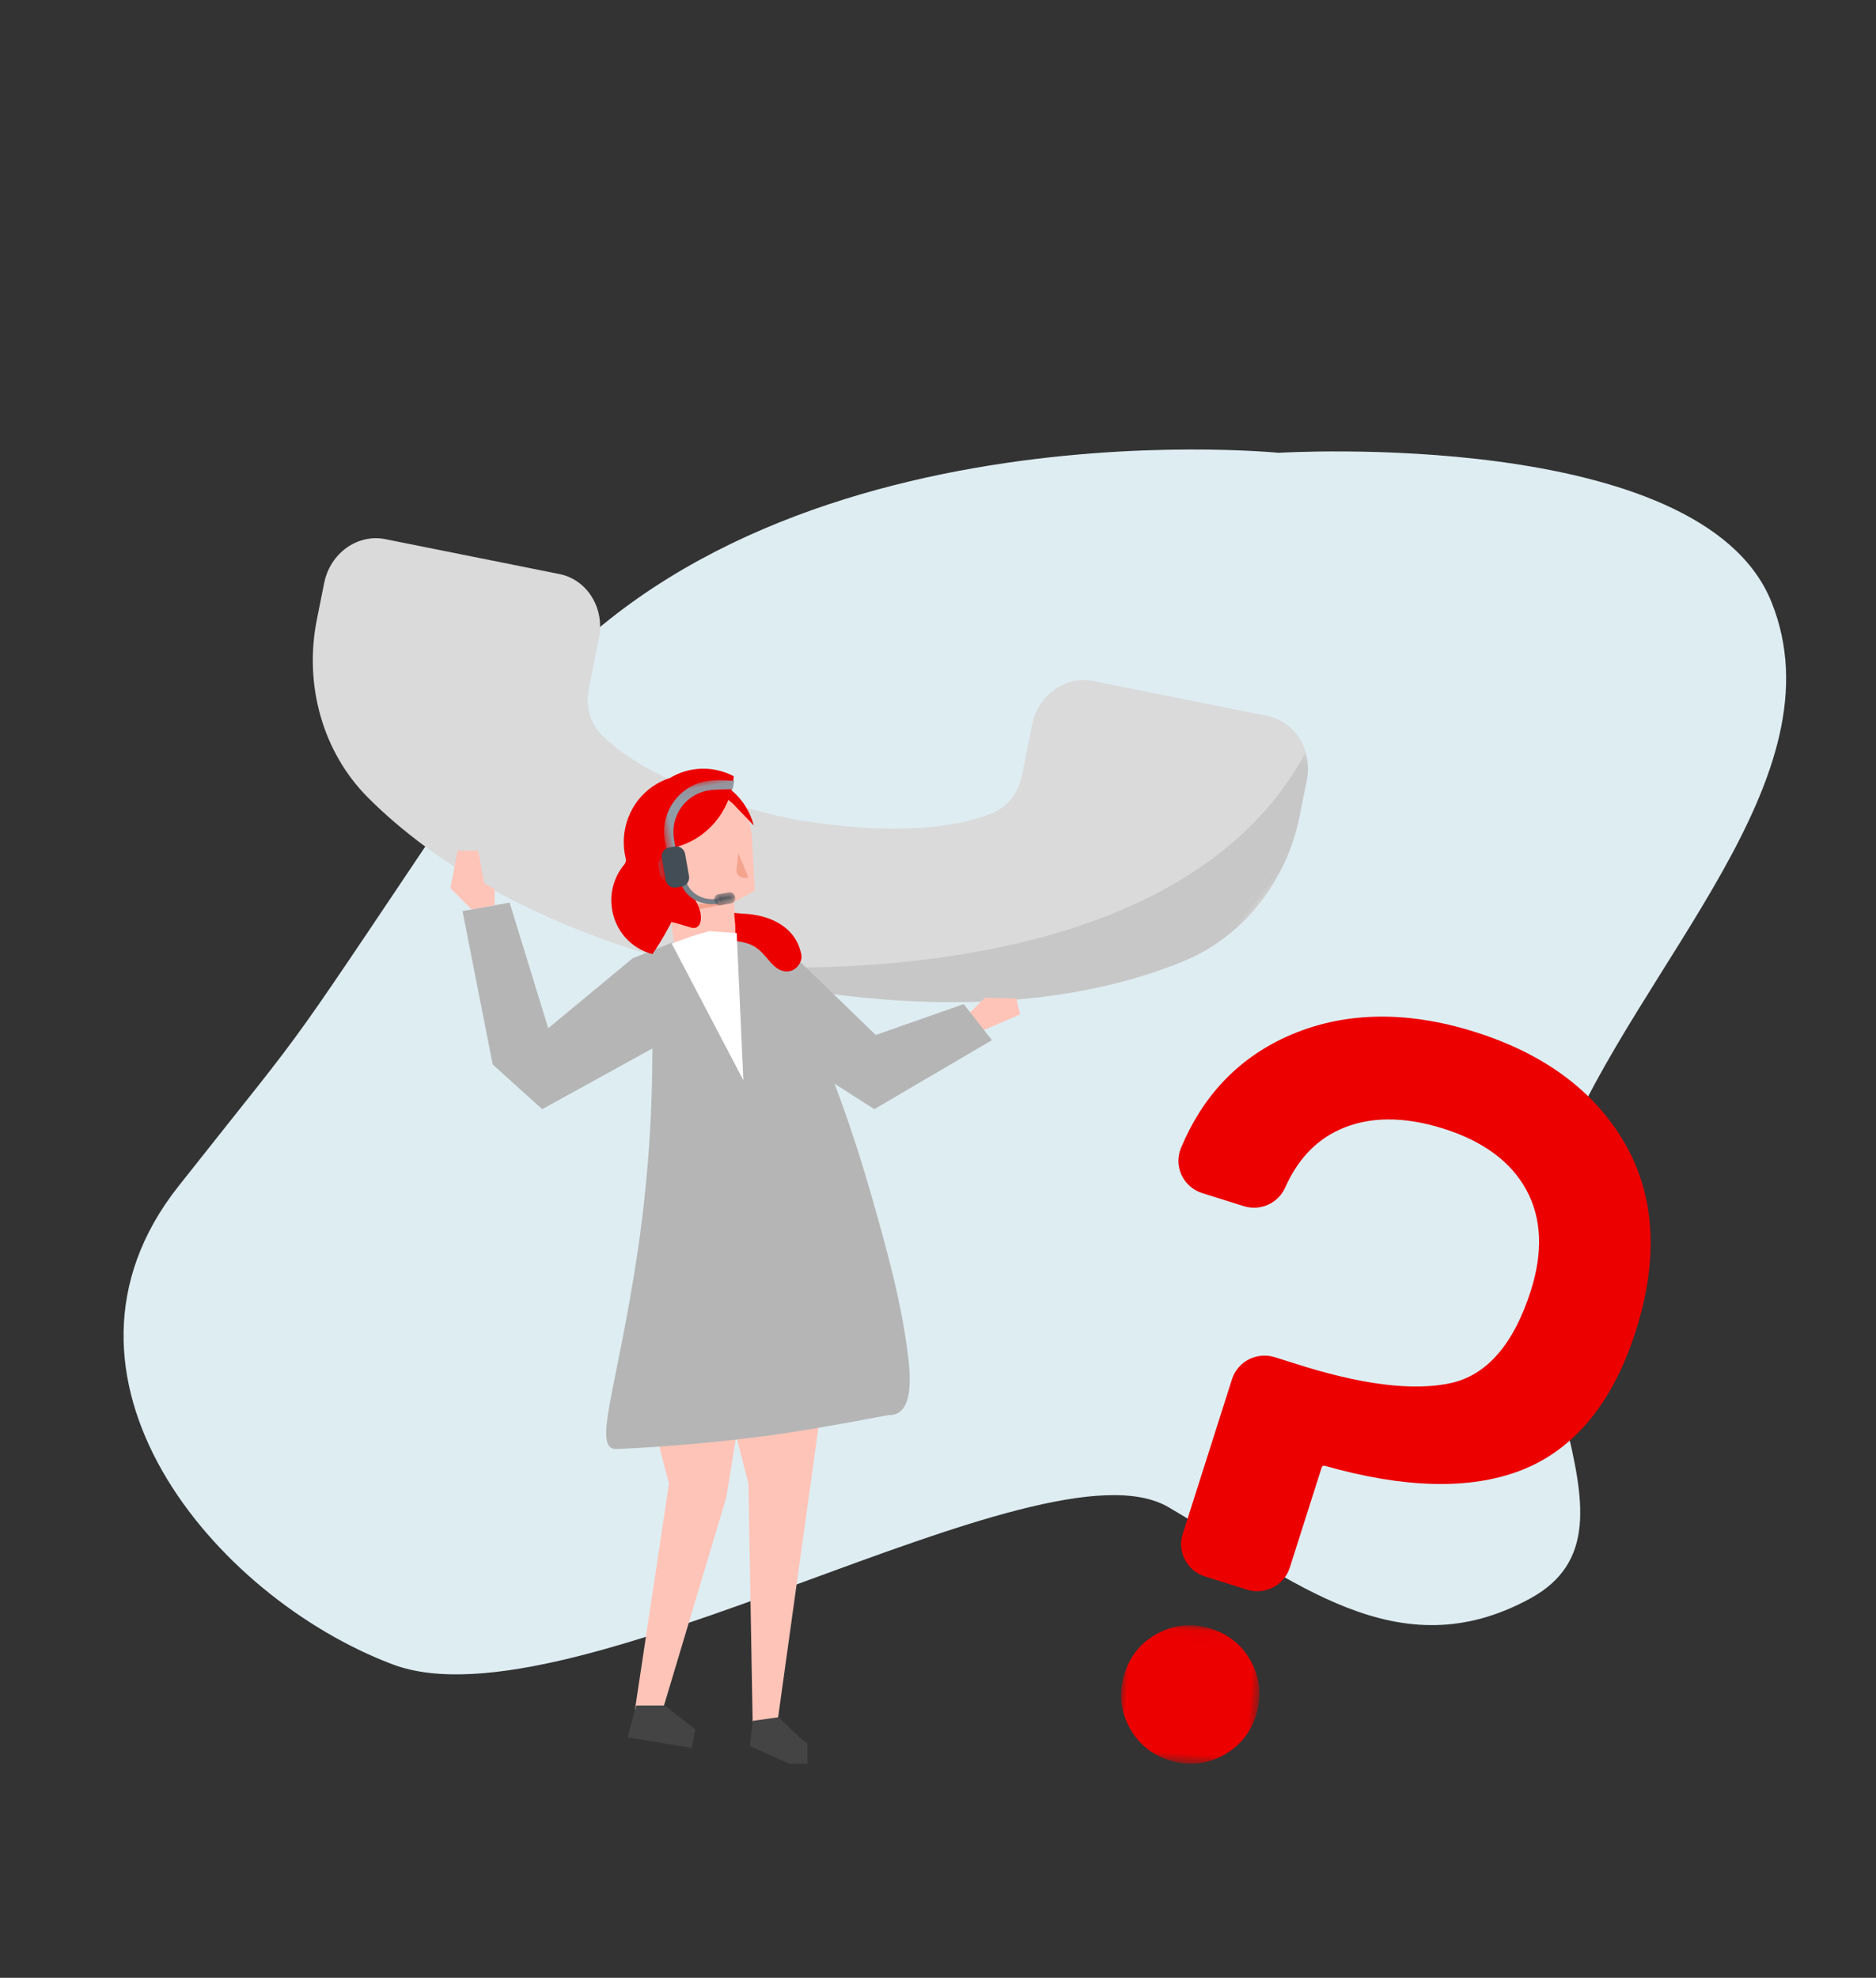 <?xml version="1.0" encoding="UTF-8"?>
<svg width="167px" height="176px" viewBox="0 0 167 176" version="1.1" xmlns="http://www.w3.org/2000/svg" xmlns:xlink="http://www.w3.org/1999/xlink">
    <rect x="0" y="0" width="167" height="176" fill="#333333" stroke="none"/>
    <title>assistência-permanente</title>
    <defs>
        <polygon id="path-1" points="0.181 0.18 49.426 0.18 49.426 37.981 0.181 37.981"></polygon>
        <polygon id="path-3" points="0.138 0.051 2.008 0.051 2.008 1.055 0.138 1.055"></polygon>
        <polygon id="path-5" points="0.113 0.068 9.209 0.068 9.209 6.611 0.113 6.611"></polygon>
        <polygon id="path-7" points="0.098 0.069 0.499 0.069 0.499 2.285 0.098 2.285"></polygon>
        <polygon id="path-9" points="0 0.047 12.312 0.047 12.312 12.359 0 12.359"></polygon>
    </defs>
    <g id="assistência-permanente" stroke="none" stroke-width="1" fill="none" fill-rule="evenodd">
        <g id="Group-2" transform="translate(11, 40)" fill="#DEEDF2">
            <path d="M102.815,0.295 C102.815,0.295 140.414,-2.047 146.694,13.569 C152.973,29.184 134.953,45.636 127.934,62.759 C120.915,79.883 136.977,95.837 125.215,102.247 C113.452,108.657 104.312,100.743 93.009,94.117 C81.706,87.49 39.887,114.122 23.952,108.109 C8.016,102.095 -8.418,82.413 4.867,65.586 C18.151,48.759 12.426,56.771 33.091,26.054 C53.755,-4.662 102.815,0.295 102.815,0.295" id="Mask"></path>
        </g>
        <g id="Group-4" transform="translate(20, 17)">
            <g id="Group-7" transform="translate(50.93, 48.669) rotate(-52) translate(-50.93, -48.669) translate(22.93, 6.169)">
                <g id="Group-3" transform="translate(-0, 0.224)" fill="#DADADA">
                    <path d="M0.318,15.455 C-0.655,23.334 0.2,35.835 8.675,52.705 C17.149,69.575 26.666,77.725 33.568,81.648 C38.5,84.452 44.727,84.512 50.045,81.841 L53.015,80.349 C55.427,79.138 56.464,76.328 55.331,74.073 L48.235,59.947 C47.103,57.691 44.229,56.846 41.817,58.057 L37.668,60.142 C36.3,60.829 34.694,60.822 33.427,60.098 C26.974,56.405 21.909,46.057 21.909,46.057 C21.909,46.057 16.632,35.816 17.522,28.434 C17.697,26.986 18.651,25.693 20.019,25.007 L24.168,22.922 C26.58,21.71 27.617,18.9 26.485,16.646 L19.389,2.519 C18.256,0.264 15.383,-0.581 12.971,0.63 L10.001,2.122 C4.683,4.793 1.014,9.824 0.318,15.455" id="Fill-1"></path>
                </g>
                <g id="Group-6" transform="translate(5.426, 46.042)">
                    <mask id="mask-2" fill="white">
                        <use xlink:href="#path-1"></use>
                    </mask>
                    <g id="Clip-5"></g>
                    <path d="M3.249,6.887 C11.723,23.757 21.24,31.907 28.142,35.83 C33.075,38.634 39.301,38.694 44.619,36.023 L47.589,34.531 C48.354,34.147 48.962,33.591 49.426,32.953 C22.848,37.465 0.597,0.869 0.181,0.18 C1.073,2.335 2.083,4.565 3.249,6.887 Z" id="Fill-4" fill="#C7C7C7" mask="url(#mask-2)"></path>
                </g>
            </g>
            <g id="Group-2" transform="translate(19.895, 50.637)">
                <g id="Group" transform="translate(0, 8.027)">
                    <polyline id="Fill-31" fill="#B5B5B5" points="21.036 7.789 16.434 9.602 8.909 15.837 5.469 4.658 1.277 5.41 3.965 19.062 8.372 23.039 21.056 16.052 21.036 7.789"></polyline>
                    <polyline id="Fill-51" fill="#FFC4B8" points="46.011 14.87 47.786 13.122 50.586 13.189 50.905 14.608 46.675 16.436 46.011 14.87"></polyline>
                    <polyline id="Fill-54" fill="#FFC4B8" points="16.754 40.157 16.384 43.811 19.657 56.363 16.618 76.535 18.854 77.307 24.752 57.613 25.688 51.884 25.654 39.756 16.754 40.157"></polyline>
                    <polyline id="Fill-55" fill="#FFC4B8" points="33.956 44.229 29.252 78.029 27.113 78.029 26.728 56.363 22.836 41.156 33.956 44.229"></polyline>
                    <path d="M16.872,35.675 C18.698,23.379 18.046,14.425 18.141,11.966 C18.235,9.507 19.92,8.231 19.92,8.231 C20.66,8.062 21.303,7.574 22.05,7.382 C27.099,6.081 29.854,10.031 31.744,14.291 C34.073,19.541 36.03,24.965 37.612,30.498 C39,35.355 40.392,40.255 40.974,45.295 C41.362,48.655 40.768,50.312 39.192,50.264 C34.178,51.218 30.424,51.851 27.93,52.163 C23.633,52.702 19.331,53.095 15.005,53.279 C12.747,53.375 15.045,47.971 16.872,35.675" id="Fill-57" fill="#B5B5B5"></path>
                    <polyline id="Fill-58" fill="#FFC4B8" points="2.096 5.263 0.202 3.368 0.847 0.035 2.675 0.035 3.212 2.938 4.14 3.495 4.14 4.896 2.096 5.263"></polyline>
                    <polyline id="Fill-59" fill="#B5B5B5" points="24.496 7.13 29.333 7.99 38.064 16.436 45.891 13.689 48.407 16.897 37.933 23.039 26.861 15.944 24.496 7.13"></polyline>
                </g>
                <g id="g.-illustration/Characters/Body-parts/Head/Female/Model-G-01" transform="translate(21.645, 9.345) rotate(-6) translate(-21.645, -9.345) translate(14.145, 0.845)">
                    <path d="M5.016,10.662 C3.545,9.713 2.568,8.044 2.568,6.146 C2.568,3.195 4.928,0.799 7.836,0.799 C10.666,0.799 12.978,3.068 13.099,5.91 C13.121,6.083 13.132,6.26 13.132,6.439 L13.132,6.44 C13.132,6.583 13.125,6.725 13.111,6.865 L12.886,11.362 L10.912,12.194 L10.912,15.662 C9.023,17.023 7.147,16.977 5.282,15.651 L5.016,10.662 Z" id="Skin-tone" fill="#FFC4B8"></path>
                    <path d="M10.791,12.168 C10.791,12.168 5.154,12.32 4.992,10.583 L5.084,11.993 C5.084,11.993 5.195,12.963 10.791,12.168 Z M12.443,10.129 L11.779,7.868 L11.457,9.334 C11.348,9.831 11.875,10.257 12.443,10.129 Z" id="Shadow" fill="#F4A48D"></path>
                    <g id="Hair" transform="translate(0.03, 0.033)" fill="#EC0000">
                        <path d="M3.208,15.982 C1.348,15.304 0.031,13.495 0.033,11.36 C0.034,9.956 0.612,8.691 1.54,7.797 C1.683,7.659 1.751,7.46 1.725,7.26 L1.727,7.262 L1.724,7.257 L1.718,7.208 C1.704,7.093 1.693,6.978 1.684,6.865 C1.682,6.834 1.68,6.803 1.678,6.772 C1.549,4.329 2.897,1.955 5.221,0.933 C5.605,0.764 5.998,0.641 6.392,0.56 C6.431,0.541 6.471,0.524 6.51,0.506 C7.853,-0.084 9.293,-0.123 10.588,0.293 C11.104,0.457 11.597,0.695 12.052,0.997 C11.976,1.419 11.865,1.827 11.72,2.219 C12.229,2.741 12.652,3.368 12.955,4.085 C13.156,4.563 13.293,5.052 13.368,5.543 L11.72,3.415 L11.357,3.038 C10.326,5.022 8.399,6.447 6.126,6.752 C6.148,7.1 6.151,7.467 6.12,7.834 C5.853,7.522 5.517,7.379 5.272,7.506 C4.975,7.662 4.918,8.163 5.123,8.665 L5.129,8.68 L5.135,8.696 L5.137,8.699 L5.142,8.711 L5.144,8.716 L5.149,8.727 L5.151,8.731 L5.158,8.746 L5.159,8.749 L5.165,8.761 L5.167,8.766 L5.173,8.777 L5.175,8.782 L5.182,8.797 L5.189,8.809 L5.191,8.813 L5.195,8.821 L5.198,8.826 L5.202,8.834 L5.204,8.839 L5.208,8.846 L5.211,8.851 L5.215,8.858 L5.218,8.863 L5.222,8.87 L5.224,8.875 L5.228,8.883 L5.231,8.887 L5.236,8.895 L5.238,8.899 L5.245,8.911 L5.252,8.923 L5.259,8.934 L5.262,8.939 L5.266,8.946 L5.269,8.95 L5.273,8.957 L5.276,8.962 L5.281,8.969 L5.284,8.973 L5.291,8.985 L5.295,8.991 L5.298,8.996 L5.303,9.003 L5.306,9.007 L5.313,9.017 L5.321,9.028 L5.329,9.039 L5.331,9.043 L5.336,9.049 L5.344,9.06 L5.352,9.07 L5.355,9.075 L5.363,9.085 L5.368,9.091 L5.371,9.095 L5.376,9.101 L5.379,9.105 L5.387,9.115 L5.395,9.125 L5.403,9.135 L5.406,9.138 L5.411,9.144 L5.414,9.148 L5.419,9.154 L5.423,9.158 L5.427,9.163 L5.431,9.167 L5.436,9.173 L5.439,9.177 L5.444,9.182 L5.447,9.186 L5.453,9.191 L5.456,9.195 L5.464,9.204 L5.473,9.213 L5.481,9.221 L5.49,9.23 L5.493,9.233 L5.498,9.238 L5.502,9.242 L5.507,9.247 L5.51,9.25 L5.515,9.255 L5.519,9.259 L5.524,9.263 L5.528,9.267 L5.533,9.272 L5.536,9.275 L5.542,9.28 L5.545,9.283 L5.554,9.29 L5.562,9.298 L5.571,9.306 L5.58,9.313 L5.583,9.316 L5.589,9.32 L5.592,9.323 L5.598,9.327 L5.606,9.335 L5.61,9.338 L5.615,9.342 L5.619,9.344 L5.628,9.351 L5.637,9.358 L5.646,9.364 L5.655,9.371 L5.664,9.377 L5.667,9.38 L5.673,9.383 L5.676,9.386 L5.682,9.389 L5.685,9.392 L5.691,9.395 L5.695,9.398 L5.7,9.401 L5.704,9.403 L5.713,9.409 L5.719,9.413 C5.882,9.511 6.049,9.547 6.192,9.504 C7.061,10.626 8.315,12.568 7.667,13.751 C7.666,13.752 7.665,13.754 7.664,13.756 C7.531,13.997 7.254,14.109 6.996,14.041 L6.995,14.046 L5.657,13.491 C5.437,13.399 5.344,13.38 5.175,13.323 C5.062,13.525 4.974,13.64 4.842,13.835 C4.291,14.654 3.664,15.437 3.208,15.982 Z" id="Hair-color"></path>
                    </g>
                </g>
                <path d="M25.951,13.133 C25.951,13.133 26.656,13.321 26.732,13.338 C29.132,13.869 31.182,15.371 31.182,17.879 C31.182,18.513 30.264,19.519 29.182,18.897 C28.157,18.307 28.074,16.74 26.622,16 C26.292,15.833 25.951,15.704 25.62,15.6 L25.845,14.217 C25.896,13.551 25.931,13.19 25.951,13.133 Z" id="Path" fill="#EC0000" transform="translate(28.401, 16.112) rotate(-10) translate(-28.401, -16.112) "></path>
                <polygon id="Fill-60" fill="#FFFFFF" points="26.277 28.489 19.895 16.316 21.83 15.636 23.227 15.226 25.688 15.392"></polygon>
                <g id="Group-19" transform="translate(23.521, 8.202) scale(-1, 1) rotate(10) translate(-23.521, -8.202) translate(18.021, 1.702)">
                    <path d="M5.749,10.653 C7.138,10.653 8.264,9.64 8.264,8.39 L8.764,8.39 C8.764,9.888 7.414,11.103 5.749,11.103 L5.749,10.653 Z" id="Fill-1" fill="#777F87"></path>
                    <g id="Group-5" transform="translate(4.071, 10.221)">
                        <mask id="mask-4" fill="white">
                            <use xlink:href="#path-3"></use>
                        </mask>
                        <g id="Clip-4"></g>
                        <path d="M0.588,0.051 L1.558,0.051 C1.807,0.051 2.008,0.252 2.008,0.501 L2.008,0.605 C2.008,0.854 1.807,1.055 1.558,1.055 L0.588,1.055 C0.339,1.055 0.138,0.854 0.138,0.605 L0.138,0.501 C0.138,0.252 0.339,0.051 0.588,0.051" id="Fill-3" fill="#434D55" mask="url(#mask-4)"></path>
                    </g>
                    <g id="Group-8" transform="translate(0.277, 0.108)">
                        <mask id="mask-6" fill="white">
                            <use xlink:href="#path-5"></use>
                        </mask>
                        <g id="Clip-7"></g>
                        <path d="M8.39,6.611 L8.39,4.684 C8.39,2.601 6.72,0.912 4.661,0.912 C4.265,0.912 3.537,1.004 2.477,1.188 L2.198,0.472 C3.194,0.203 4.015,0.068 4.661,0.068 C7.173,0.068 9.209,2.128 9.209,4.669 L9.209,6.611 L8.39,6.611 Z" id="Fill-6" fill="#919CA6" mask="url(#mask-6)"></path>
                    </g>
                    <g id="Group-16" transform="translate(9.935, 6.049)">
                        <mask id="mask-8" fill="white">
                            <use xlink:href="#path-7"></use>
                        </mask>
                        <g id="Clip-15"></g>
                        <path d="M0.346,0.328 C0.499,0.531 0.499,0.67 0.499,0.843 L0.499,1.177 L0.499,1.511 C0.499,1.684 0.499,1.823 0.346,2.027 L0.098,2.285 L0.098,1.177 L0.098,0.069 L0.346,0.328 Z" id="Fill-14" fill="#777F87" mask="url(#mask-8)"></path>
                    </g>
                    <path d="M8.716,9.032 L9.23,9.032 C9.671,9.032 10.028,8.667 10.028,8.218 L10.028,6.228 C10.028,5.779 9.671,5.414 9.23,5.414 L8.716,5.414 C8.275,5.414 7.918,5.779 7.918,6.228 L7.918,8.218 C7.918,8.667 8.275,9.032 8.716,9.032" id="Fill-17" fill="#434D55"></path>
                </g>
            </g>
            <g id="Group-11" transform="translate(103.847, 107.904) rotate(4) translate(-103.847, -107.904) translate(81.347, 73.404)">
                <g id="Group-3" transform="translate(0.3, 55.367)">
                    <mask id="mask-10" fill="white">
                        <use xlink:href="#path-9"></use>
                    </mask>
                    <g id="Clip-2"></g>
                    <path d="M7.595,0.234 C5.938,-0.165 4.373,0.076 2.944,0.95 C1.514,1.825 0.586,3.108 0.187,4.765 C-0.213,6.423 0.029,7.988 0.904,9.416 C1.778,10.846 3.062,11.773 4.718,12.172 C5.375,12.33 6.017,12.388 6.643,12.345 C7.594,12.28 8.506,11.983 9.369,11.456 C10.799,10.581 11.727,9.298 12.126,7.641 C12.524,5.987 12.283,4.422 11.409,2.99 C10.533,1.56 9.249,0.632 7.595,0.234" id="Fill-1" fill="#EC0000" mask="url(#mask-10)"></path>
                </g>
                <path d="M41.632,9.949 C38.638,5.506 33.915,2.488 27.592,0.979 C21.271,-0.529 15.648,0.018 10.881,2.605 C6.737,4.855 3.83,8.391 2.241,13.115 C1.973,13.912 2.056,14.789 2.467,15.523 C2.878,16.258 3.586,16.791 4.409,16.988 L8.174,17.886 C9.676,18.244 11.209,17.428 11.737,15.986 C12.674,13.428 14.13,11.637 16.187,10.511 C18.678,9.147 21.78,8.895 25.406,9.76 C29.021,10.623 31.635,12.283 33.174,14.693 C34.706,17.096 35.05,20.095 34.196,23.606 C33.018,28.445 30.826,31.372 27.679,32.303 C24.366,33.284 19.597,33.011 13.497,31.492 L11.868,31.103 C10.242,30.715 8.6,31.71 8.208,33.32 L4.79,47.375 C4.6,48.155 4.728,48.962 5.151,49.646 C5.574,50.331 6.241,50.812 7.029,51 L10.847,51.911 C11.155,51.984 11.463,52.008 11.763,51.988 C13.05,51.9 14.189,50.999 14.507,49.694 L16.721,40.592 C16.748,40.479 16.864,40.407 16.977,40.431 C24.139,41.94 29.986,41.68 34.357,39.656 C39.005,37.504 42.171,33.087 43.767,26.527 C45.356,19.993 44.638,14.415 41.632,9.949" id="Fill-7" fill="#EC0000"></path>
            </g>
            <polygon id="Fill-74" fill="#444444" transform="translate(49.285, 138.043) scale(-1, 1) rotate(7) translate(-49.285, -138.043) " points="48.983 135.831 51.296 135.871 51.847 138.058 51.796 138.074 51.809 138.075 48.497 140.076 46.923 140.254 46.722 138.419 47.148 138.102"></polygon>
            <polygon id="Fill-78" fill="#444444" transform="translate(38.885, 136.66) scale(-1, 1) translate(-38.885, -136.66) " points="38.584 134.776 35.871 136.901 36.189 138.544 41.9 137.607 41.146 134.776"></polygon>
        </g>
    </g>
</svg>